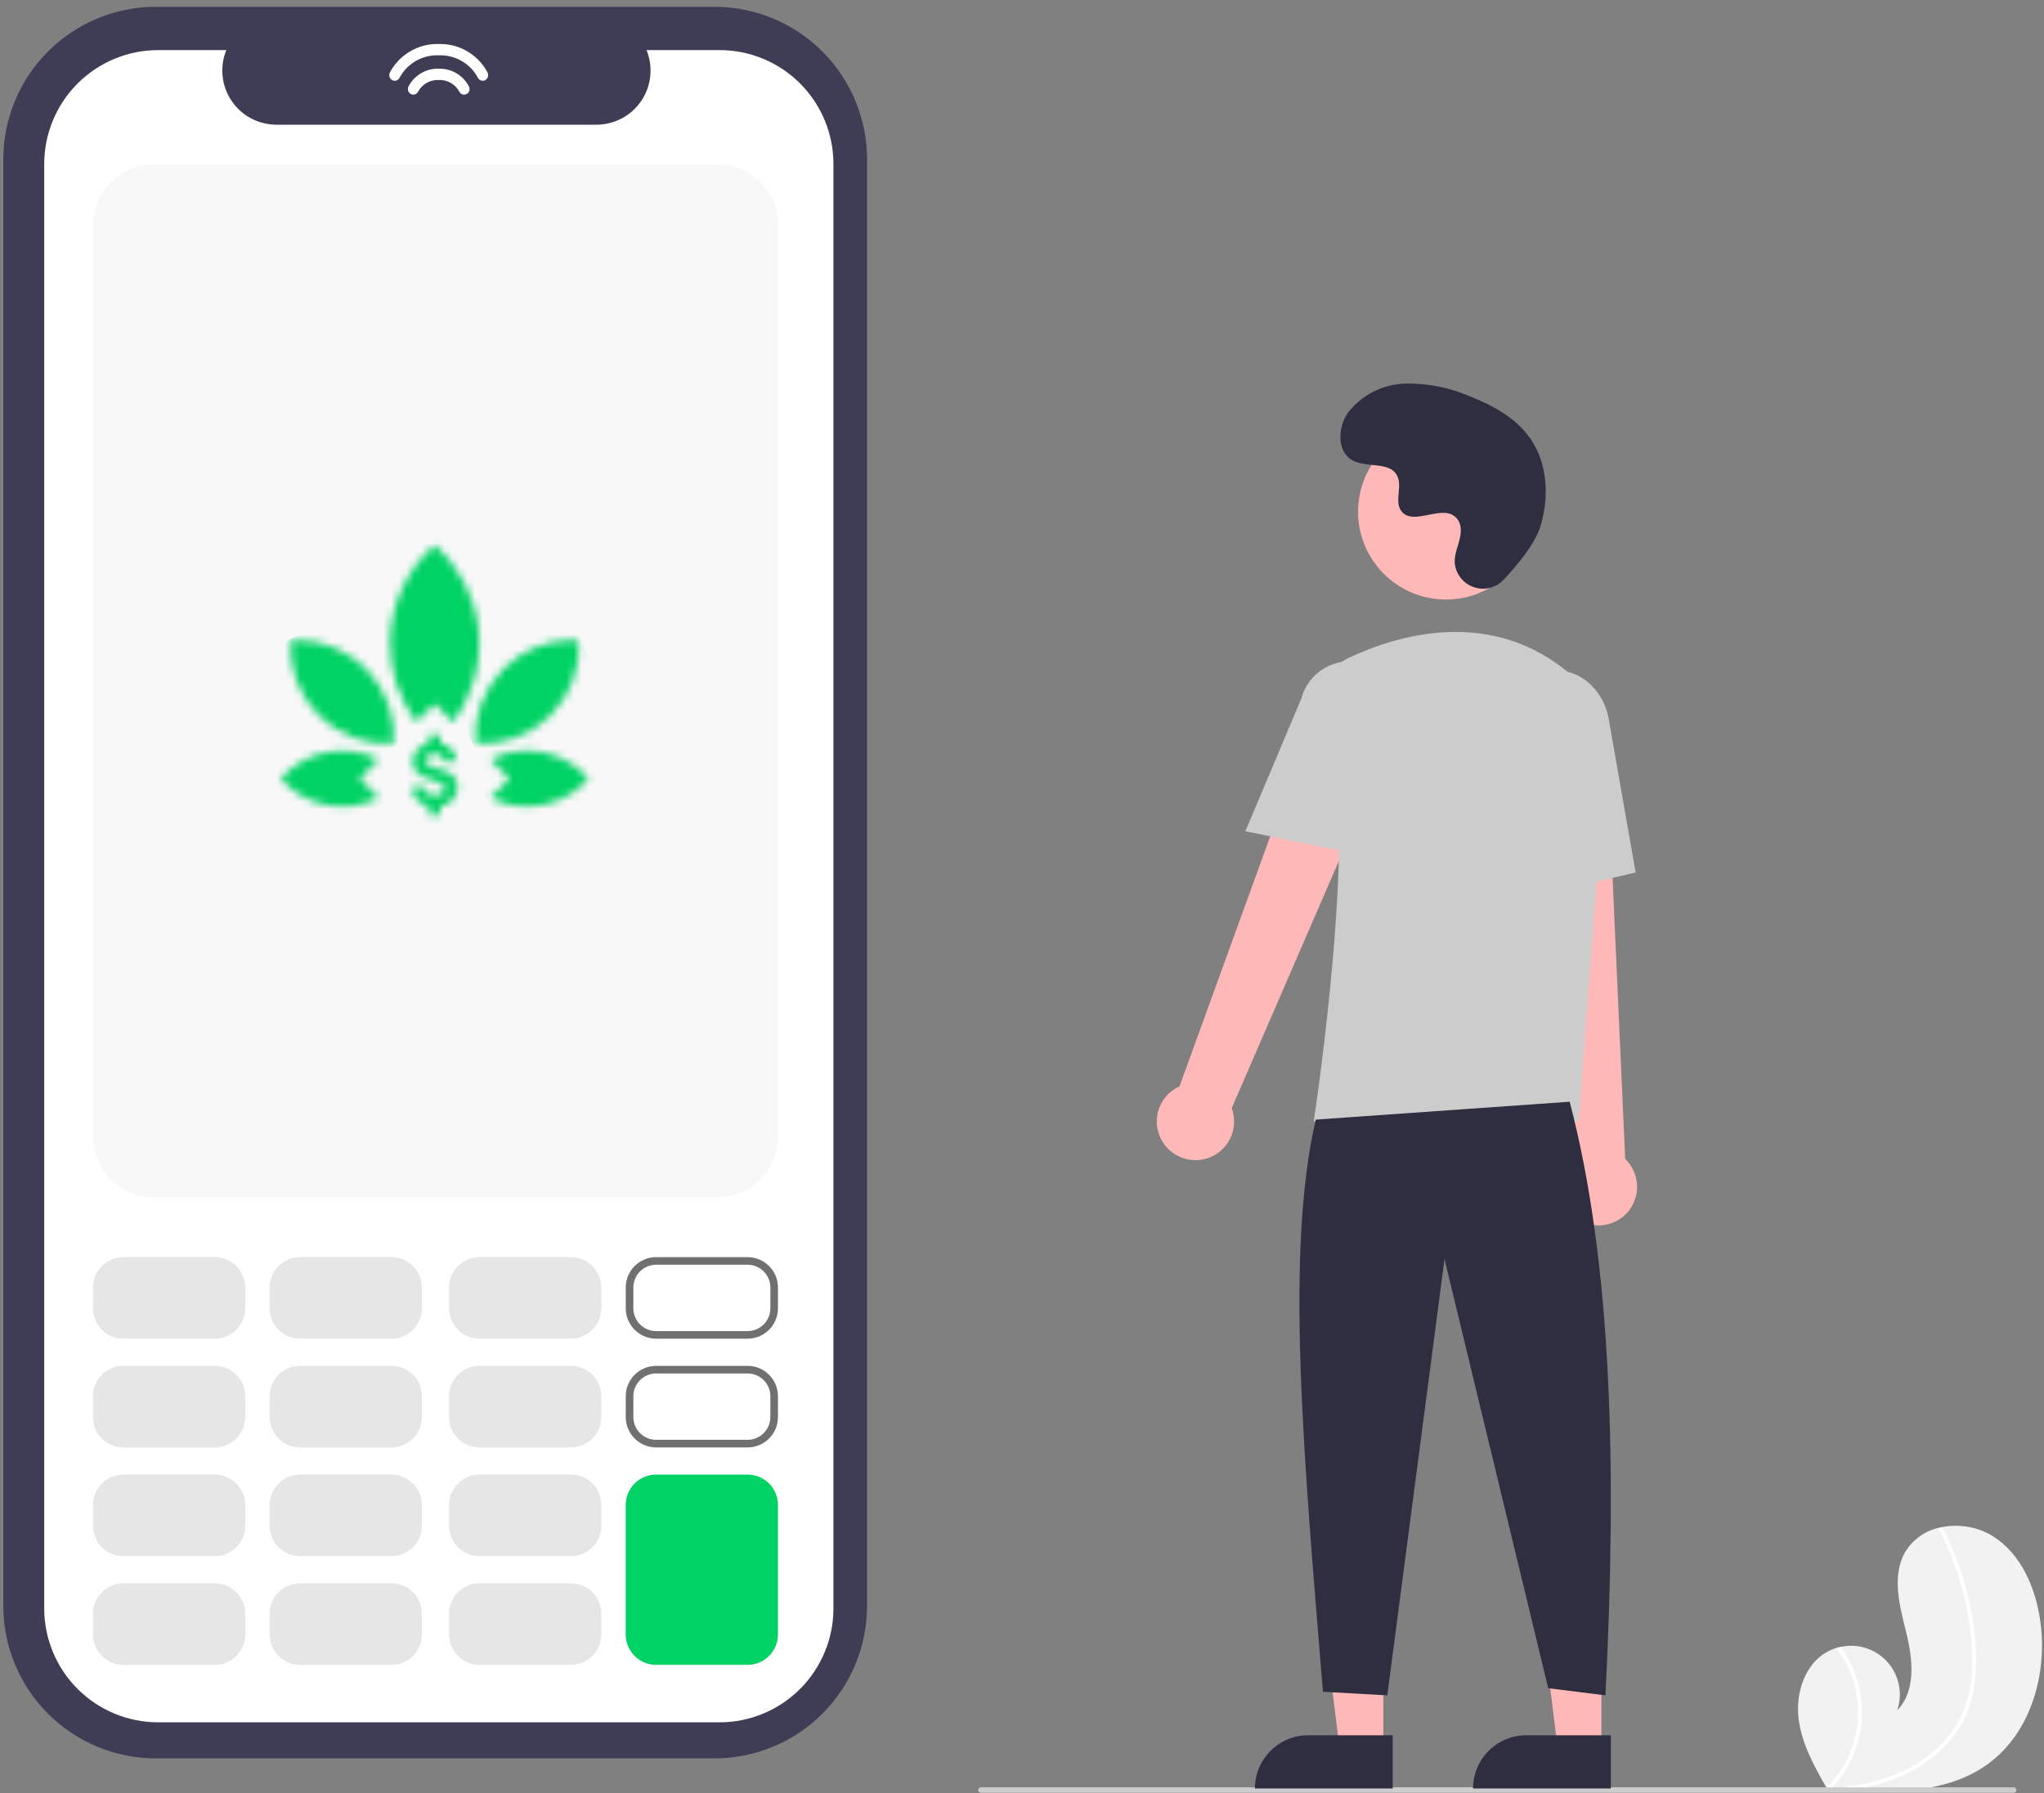 <svg xmlns="http://www.w3.org/2000/svg" width="269" height="236" viewBox="0 0 269 236" fill="none"><rect x="0" y="0" width="269" height="236" fill="#808080" stroke="none"/><path d="M261.566 232.184C256.529 235.813 250.001 235.995 243.69 235.549C242.809 235.487 241.935 235.415 241.067 235.335H241.05C241.008 235.335 240.967 235.327 240.927 235.325L240.392 235.275L240.434 235.355L240.565 235.603L240.423 235.356C240.409 235.331 240.393 235.306 240.38 235.281C238.745 232.436 237.124 229.487 236.71 226.239C236.283 222.867 237.484 219.05 240.451 217.393C240.84 217.176 241.252 217.003 241.68 216.878C241.857 216.824 242.037 216.778 242.219 216.742C243.332 216.495 244.491 216.548 245.576 216.897C246.661 217.246 247.634 217.878 248.394 218.728C249.154 219.578 249.674 220.614 249.901 221.731C250.127 222.849 250.052 224.006 249.683 225.085C252.199 222.505 251.73 218.32 250.862 214.823C249.994 211.326 248.94 207.434 250.708 204.292C251.209 203.449 251.882 202.722 252.684 202.158C253.486 201.594 254.398 201.207 255.36 201.021C255.42 201.008 255.479 200.995 255.539 200.985C257.85 200.517 260.253 200.938 262.268 202.164C265.978 204.502 267.883 208.934 268.502 213.276C269.498 220.26 267.293 228.058 261.566 232.184Z" fill="#F2F2F2"></path><path d="M259.939 220.983C259.792 222.524 259.422 224.036 258.839 225.47C258.302 226.739 257.578 227.921 256.692 228.976C254.851 231.132 252.519 232.814 249.892 233.882C247.904 234.696 245.821 235.256 243.692 235.548C242.811 235.486 241.936 235.413 241.069 235.334H241.052L240.929 235.324L240.394 235.274L240.436 235.354L240.567 235.602C240.52 235.519 240.472 235.438 240.426 235.355C240.412 235.33 240.396 235.305 240.383 235.28C242.799 232.895 244.263 229.711 244.502 226.325C244.742 222.939 243.739 219.581 241.683 216.88C241.86 216.826 242.04 216.78 242.222 216.744C242.735 217.445 243.185 218.19 243.566 218.97C244.935 221.753 245.372 224.902 244.812 227.953C244.291 230.713 242.994 233.268 241.072 235.317C241.24 235.305 241.41 235.291 241.572 235.276C244.739 235.066 247.841 234.276 250.722 232.945C253.164 231.788 255.285 230.048 256.896 227.879C258.554 225.471 259.467 222.628 259.52 219.705C259.621 216.562 259.292 213.42 258.541 210.366C257.813 207.252 256.707 204.239 255.247 201.394C255.214 201.329 255.208 201.255 255.229 201.186C255.25 201.116 255.296 201.058 255.359 201.022C255.412 200.986 255.476 200.973 255.538 200.985C255.568 200.993 255.597 201.008 255.621 201.028C255.644 201.049 255.663 201.074 255.676 201.103C255.856 201.455 256.033 201.803 256.203 202.162C257.618 205.124 258.659 208.251 259.303 211.47C259.99 214.591 260.204 217.798 259.939 220.983Z" fill="white"></path><path d="M129.085 235.938H265.013C265.108 235.938 265.199 235.9 265.266 235.833C265.332 235.766 265.37 235.676 265.37 235.581C265.37 235.486 265.332 235.395 265.266 235.328C265.199 235.261 265.108 235.224 265.013 235.224H129.085C128.99 235.224 128.9 235.261 128.833 235.328C128.766 235.395 128.728 235.486 128.728 235.581C128.728 235.676 128.766 235.766 128.833 235.833C128.9 235.9 128.99 235.938 129.085 235.938Z" fill="#CCCCCC"></path><path d="M182.052 230.017H176.282L173.537 207.762H182.052V230.017Z" fill="#FFB8B8"></path><path d="M172.159 228.368H183.286V235.374H165.153C165.153 233.516 165.891 231.734 167.205 230.42C168.519 229.106 170.301 228.368 172.159 228.368Z" fill="#2F2E41"></path><path d="M210.758 230.017H204.988L202.243 207.762H210.758V230.017Z" fill="#FFB8B8"></path><path d="M200.866 228.368H211.993V235.374H193.86C193.86 233.516 194.598 231.734 195.912 230.42C197.226 229.106 199.008 228.368 200.866 228.368Z" fill="#2F2E41"></path><path d="M153.105 150.428C152.69 149.816 152.414 149.121 152.297 148.392C152.18 147.662 152.224 146.915 152.426 146.204C152.628 145.494 152.984 144.836 153.468 144.277C153.952 143.719 154.553 143.273 155.228 142.972L174.841 88.913L184.492 94.18L162.098 145.84C162.529 147.007 162.517 148.292 162.064 149.451C161.61 150.61 160.748 151.563 159.639 152.128C158.531 152.694 157.253 152.833 156.049 152.519C154.844 152.206 153.797 151.462 153.105 150.428Z" fill="#FFB8B8"></path><path d="M207.812 160.587C207.171 160.219 206.618 159.716 206.192 159.111C205.767 158.507 205.479 157.816 205.349 157.089C205.219 156.361 205.251 155.614 205.441 154.9C205.631 154.185 205.976 153.522 206.45 152.955L200.374 95.77L211.357 96.27L213.882 152.519C214.781 153.379 215.334 154.539 215.435 155.78C215.536 157.02 215.178 158.255 214.43 159.249C213.682 160.243 212.594 160.929 211.374 161.175C210.154 161.421 208.887 161.211 207.811 160.585L207.812 160.587Z" fill="#FFB8B8"></path><path d="M190.289 78.901C196.673 78.901 201.848 73.726 201.848 67.342C201.848 60.958 196.673 55.783 190.289 55.783C183.905 55.783 178.73 60.958 178.73 67.342C178.73 73.726 183.905 78.901 190.289 78.901Z" fill="#FFB8B8"></path><path d="M207.739 147.58H172.889L172.931 147.309C172.994 146.904 179.142 106.629 174.607 93.453C174.152 92.158 174.192 90.741 174.72 89.474C175.247 88.207 176.224 87.18 177.463 86.59C183.944 83.538 196.386 79.78 206.886 88.9C208.432 90.264 209.638 91.969 210.411 93.88C211.184 95.791 211.502 97.856 211.339 99.911L207.739 147.58Z" fill="#CCCCCC"></path><path d="M179.582 112.581L163.893 109.398L171.247 91.971C171.684 90.279 172.775 88.83 174.279 87.943C175.784 87.055 177.58 86.802 179.272 87.239C180.964 87.676 182.413 88.766 183.3 90.271C184.187 91.776 184.441 93.572 184.004 95.264L179.582 112.581Z" fill="#CCCCCC"></path><path d="M199.675 118.491L198.732 96.87C198.017 92.806 200.344 88.964 203.922 88.335C207.5 87.706 210.996 90.528 211.715 94.622L215.26 114.822L199.675 118.491Z" fill="#CCCCCC"></path><path d="M206.576 144.992C212.183 166.347 212.795 193.498 211.282 223.115L203.752 222.174L190.104 165.7L182.574 223.116L174.103 222.645C171.572 191.57 169.108 164.893 173.162 147.345L206.576 144.992Z" fill="#2F2E41"></path><path d="M197.904 76.28C197.421 76.801 196.799 77.173 196.111 77.353C195.424 77.532 194.699 77.512 194.023 77.294C193.346 77.077 192.746 76.67 192.292 76.123C191.839 75.576 191.551 74.911 191.462 74.206C191.439 73.963 191.439 73.717 191.462 73.474C191.607 72.084 192.41 70.822 192.218 69.354C192.173 68.988 192.036 68.64 191.818 68.343C190.1 66.043 186.066 69.372 184.444 67.289C183.45 66.012 184.619 64.001 183.855 62.573C182.848 60.689 179.865 61.618 177.994 60.586C175.913 59.438 176.037 56.244 177.407 54.302C178.299 53.154 179.433 52.217 180.728 51.558C182.023 50.898 183.448 50.533 184.901 50.487C187.812 50.416 190.703 50.978 193.375 52.135C196.444 53.335 199.487 54.984 201.375 57.682C203.675 60.964 203.893 65.376 202.744 69.213C202.049 71.548 199.664 74.399 197.904 76.28Z" fill="#2F2E41"></path><path d="M114.111 55.673V20.973C114.11 15.647 111.994 10.54 108.228 6.774C104.462 3.009 99.355 0.893 94.029 0.893H20.517C15.191 0.893 10.083 3.009 6.317 6.775C2.551 10.541 0.435 15.649 0.435 20.975V211.33C0.435 216.656 2.551 221.764 6.317 225.53C10.083 229.296 15.191 231.412 20.517 231.412H94.029C99.355 231.412 104.463 229.296 108.229 225.53C111.995 221.764 114.111 216.656 114.111 211.33V55.673Z" fill="#3F3D56"></path><path d="M94.689 6.593H85.089C85.53 7.675 85.699 8.849 85.579 10.012C85.46 11.175 85.056 12.29 84.404 13.26C83.752 14.229 82.872 15.024 81.84 15.573C80.808 16.122 79.658 16.41 78.489 16.409H36.383C35.214 16.41 34.063 16.122 33.032 15.573C32 15.024 31.12 14.229 30.468 13.26C29.815 12.29 29.412 11.175 29.293 10.012C29.173 8.849 29.342 7.675 29.783 6.593H20.82C16.842 6.593 13.027 8.173 10.213 10.986C7.4 13.8 5.82 17.615 5.82 21.593V211.666C5.82 215.644 7.4 219.46 10.213 222.273C13.027 225.086 16.842 226.666 20.82 226.666H94.686C98.664 226.666 102.48 225.086 105.293 222.273C108.106 219.46 109.686 215.644 109.686 211.666V21.59C109.686 17.612 108.106 13.796 105.293 10.983C102.48 8.17 98.664 6.59 94.686 6.59L94.689 6.593Z" fill="white"></path><path d="M64.246 9.883C64.246 10.02 64.208 10.155 64.138 10.272C64.067 10.39 63.967 10.486 63.846 10.551C63.762 10.595 63.67 10.62 63.575 10.627C63.48 10.634 63.386 10.621 63.296 10.59C63.206 10.559 63.124 10.51 63.054 10.447C62.984 10.383 62.927 10.305 62.888 10.219C62.391 9.297 61.645 8.533 60.735 8.013C59.825 7.494 58.788 7.24 57.741 7.281C56.693 7.238 55.655 7.491 54.744 8.011C53.833 8.53 53.087 9.296 52.591 10.22C52.551 10.306 52.494 10.383 52.424 10.447C52.354 10.511 52.272 10.56 52.182 10.591C52.093 10.622 51.998 10.635 51.903 10.629C51.808 10.623 51.716 10.598 51.631 10.556C51.508 10.492 51.406 10.396 51.335 10.277C51.264 10.158 51.228 10.021 51.231 9.883C51.231 9.768 51.256 9.655 51.305 9.551C51.919 8.386 52.848 7.416 53.986 6.751C55.123 6.086 56.424 5.754 57.741 5.791C59.057 5.755 60.356 6.088 61.492 6.752C62.628 7.416 63.556 8.386 64.169 9.55C64.22 9.654 64.246 9.768 64.246 9.883ZM61.8 11.718C61.802 11.882 61.748 12.042 61.648 12.171C61.547 12.301 61.406 12.392 61.247 12.431C61.09 12.473 60.923 12.458 60.776 12.388C60.63 12.318 60.513 12.198 60.447 12.049C60.183 11.568 59.79 11.171 59.311 10.902C58.833 10.633 58.289 10.504 57.741 10.528C57.192 10.502 56.647 10.631 56.168 10.899C55.688 11.168 55.295 11.567 55.031 12.049C54.99 12.135 54.932 12.211 54.861 12.274C54.79 12.338 54.707 12.386 54.617 12.416C54.528 12.446 54.432 12.459 54.338 12.451C54.243 12.444 54.151 12.418 54.066 12.375C53.947 12.309 53.848 12.212 53.781 12.094C53.713 11.976 53.679 11.842 53.682 11.706C53.681 11.594 53.707 11.482 53.756 11.381C54.134 10.656 54.708 10.052 55.413 9.638C56.117 9.223 56.924 9.015 57.741 9.036C58.557 9.016 59.362 9.225 60.065 9.639C60.768 10.054 61.34 10.657 61.717 11.381C61.77 11.486 61.798 11.601 61.8 11.718Z" fill="white"></path><path d="M94.385 21.641H20.239C15.821 21.641 12.239 25.223 12.239 29.641V149.575C12.239 153.993 15.821 157.575 20.239 157.575H94.385C98.803 157.575 102.385 153.993 102.385 149.575V29.641C102.385 25.223 98.803 21.641 94.385 21.641Z" fill="#F8F8F8"></path><path d="M28.271 165.445H16.239C14.03 165.445 12.239 167.236 12.239 169.445V172.177C12.239 174.386 14.03 176.177 16.239 176.177H28.271C30.48 176.177 32.271 174.386 32.271 172.177V169.445C32.271 167.236 30.48 165.445 28.271 165.445Z" fill="#E6E6E6"></path><path d="M75.133 165.445H63.101C60.892 165.445 59.101 167.236 59.101 169.445V172.177C59.101 174.386 60.892 176.177 63.101 176.177H75.133C77.342 176.177 79.133 174.386 79.133 172.177V169.445C79.133 167.236 77.342 165.445 75.133 165.445Z" fill="#E6E6E6"></path><path d="M51.523 165.445H39.491C37.282 165.445 35.491 167.236 35.491 169.445V172.177C35.491 174.386 37.282 176.177 39.491 176.177H51.523C53.732 176.177 55.523 174.386 55.523 172.177V169.445C55.523 167.236 53.732 165.445 51.523 165.445Z" fill="#E6E6E6"></path><path d="M98.384 165.945H86.352C84.419 165.945 82.852 167.512 82.852 169.445V172.177C82.852 174.11 84.419 175.677 86.352 175.677H98.384C100.317 175.677 101.884 174.11 101.884 172.177V169.445C101.884 167.512 100.317 165.945 98.384 165.945Z" stroke="#707070"></path><path d="M28.271 179.754H16.239C14.03 179.754 12.239 181.545 12.239 183.754V186.486C12.239 188.695 14.03 190.486 16.239 190.486H28.271C30.48 190.486 32.271 188.695 32.271 186.486V183.754C32.271 181.545 30.48 179.754 28.271 179.754Z" fill="#E6E6E6"></path><path d="M75.133 179.754H63.101C60.892 179.754 59.101 181.545 59.101 183.754V186.486C59.101 188.695 60.892 190.486 63.101 190.486H75.133C77.342 190.486 79.133 188.695 79.133 186.486V183.754C79.133 181.545 77.342 179.754 75.133 179.754Z" fill="#E6E6E6"></path><path d="M51.523 179.754H39.491C37.282 179.754 35.491 181.545 35.491 183.754V186.486C35.491 188.695 37.282 190.486 39.491 190.486H51.523C53.732 190.486 55.523 188.695 55.523 186.486V183.754C55.523 181.545 53.732 179.754 51.523 179.754Z" fill="#E6E6E6"></path><path d="M98.384 180.254H86.352C84.419 180.254 82.852 181.821 82.852 183.754V186.486C82.852 188.419 84.419 189.986 86.352 189.986H98.384C100.317 189.986 101.884 188.419 101.884 186.486V183.754C101.884 181.821 100.317 180.254 98.384 180.254Z" stroke="#707070"></path><path d="M28.271 194.062H16.239C14.03 194.062 12.239 195.853 12.239 198.062V200.794C12.239 203.003 14.03 204.794 16.239 204.794H28.271C30.48 204.794 32.271 203.003 32.271 200.794V198.062C32.271 195.853 30.48 194.062 28.271 194.062Z" fill="#E6E6E6"></path><path d="M75.133 194.062H63.101C60.892 194.062 59.101 195.853 59.101 198.062V200.794C59.101 203.003 60.892 204.794 63.101 204.794H75.133C77.342 204.794 79.133 203.003 79.133 200.794V198.062C79.133 195.853 77.342 194.062 75.133 194.062Z" fill="#E6E6E6"></path><path d="M51.523 194.062H39.491C37.282 194.062 35.491 195.853 35.491 198.062V200.794C35.491 203.003 37.282 204.794 39.491 204.794H51.523C53.732 204.794 55.523 203.003 55.523 200.794V198.062C55.523 195.853 53.732 194.062 51.523 194.062Z" fill="#E6E6E6"></path><path d="M28.271 208.372H16.239C14.03 208.372 12.239 210.163 12.239 212.372V215.104C12.239 217.313 14.03 219.104 16.239 219.104H28.271C30.48 219.104 32.271 217.313 32.271 215.104V212.372C32.271 210.163 30.48 208.372 28.271 208.372Z" fill="#E6E6E6"></path><path d="M75.133 208.372H63.101C60.892 208.372 59.101 210.163 59.101 212.372V215.104C59.101 217.313 60.892 219.104 63.101 219.104H75.133C77.342 219.104 79.133 217.313 79.133 215.104V212.372C79.133 210.163 77.342 208.372 75.133 208.372Z" fill="#E6E6E6"></path><path d="M51.523 208.372H39.491C37.282 208.372 35.491 210.163 35.491 212.372V215.104C35.491 217.313 37.282 219.104 39.491 219.104H51.523C53.732 219.104 55.523 217.313 55.523 215.104V212.372C55.523 210.163 53.732 208.372 51.523 208.372Z" fill="#E6E6E6"></path><path d="M98.384 194.062H86.352C84.143 194.062 82.352 195.853 82.352 198.062V215.103C82.352 217.312 84.143 219.103 86.352 219.103H98.384C100.593 219.103 102.384 217.312 102.384 215.103V198.062C102.384 195.853 100.593 194.062 98.384 194.062Z" fill="#00D364"></path><mask id="mask0_1_361" style="mask-type:luminance" maskUnits="userSpaceOnUse" x="36" y="98" width="14" height="9"><path d="M36.922 102.479C38.498 104.274 40.624 105.496 42.968 105.953C45.311 106.411 47.741 106.079 49.876 105.009L47.346 102.479L49.876 99.949C47.741 98.876 45.311 98.542 42.966 99.001C40.621 99.459 38.495 100.684 36.922 102.482" fill="white"></path></mask><g mask="url(#mask0_1_361)"><path d="M47.262 93.574L33.975 100.271L39.556 111.344L52.843 104.647L47.262 93.574Z" fill="url(#paint0_linear_1_361)"></path></g><mask id="mask1_1_361" style="mask-type:luminance" maskUnits="userSpaceOnUse" x="38" y="84" width="14" height="14"><path d="M38.232 84.256C38.112 86.074 38.382 87.896 39.023 89.601C39.665 91.306 40.663 92.855 41.951 94.143C43.239 95.431 44.788 96.43 46.493 97.071C48.198 97.712 50.02 97.982 51.838 97.862C51.953 96.115 51.709 94.363 51.119 92.715C50.53 91.066 49.609 89.556 48.412 88.278C47.216 87 45.77 85.982 44.164 85.285C42.558 84.589 40.826 84.229 39.075 84.229C38.793 84.229 38.511 84.239 38.228 84.256" fill="white"></path></mask><g mask="url(#mask1_1_361)"><path d="M49.226 78.558L32.432 87.023L40.856 103.736L57.65 95.271L49.226 78.558Z" fill="url(#paint1_linear_1_361)"></path></g><mask id="mask2_1_361" style="mask-type:luminance" maskUnits="userSpaceOnUse" x="51" y="71" width="13" height="25"><path d="M51.331 84.676C51.326 88.413 52.541 92.049 54.791 95.033L57.203 92.621L59.615 95.033C62.228 91.56 63.431 87.227 62.984 82.904C62.537 78.581 60.472 74.586 57.203 71.721C55.355 73.336 53.875 75.327 52.862 77.562C51.848 79.796 51.325 82.222 51.327 84.675" fill="white"></path></mask><g mask="url(#mask2_1_361)"><path d="M60.705 66.984L41.967 76.429L53.718 99.742L72.456 90.297L60.705 66.984Z" fill="url(#paint2_linear_1_361)"></path></g><mask id="mask3_1_361" style="mask-type:luminance" maskUnits="userSpaceOnUse" x="62" y="84" width="15" height="14"><path d="M66.285 87.975C64.996 89.263 63.997 90.811 63.355 92.516C62.714 94.221 62.445 96.044 62.566 97.862C64.384 97.982 66.206 97.712 67.911 97.071C69.616 96.43 71.165 95.431 72.453 94.143C73.741 92.855 74.739 91.307 75.381 89.602C76.022 87.896 76.292 86.074 76.172 84.256C75.89 84.236 75.608 84.229 75.325 84.229C73.645 84.227 71.981 84.556 70.429 85.199C68.877 85.842 67.467 86.785 66.281 87.975" fill="white"></path></mask><g mask="url(#mask3_1_361)"><path d="M73.559 78.558L56.765 87.023L65.189 103.736L81.983 95.271L73.559 78.558Z" fill="url(#paint3_linear_1_361)"></path></g><mask id="mask4_1_361" style="mask-type:luminance" maskUnits="userSpaceOnUse" x="64" y="98" width="14" height="9"><path d="M64.524 99.945L67.054 102.475L64.524 105.005C66.659 106.076 69.09 106.409 71.435 105.951C73.779 105.493 75.906 104.271 77.482 102.475C75.908 100.677 73.781 99.452 71.436 98.993C69.091 98.535 66.659 98.869 64.524 99.942" fill="white"></path></mask><g mask="url(#mask4_1_361)"><path d="M74.863 93.57L61.576 100.267L67.157 111.34L80.444 104.643L74.863 93.57Z" fill="url(#paint4_linear_1_361)"></path></g><mask id="mask5_1_361" style="mask-type:luminance" maskUnits="userSpaceOnUse" x="54" y="96" width="7" height="12"><path d="M56.414 96.744V97.836C55.837 97.915 55.306 98.199 54.92 98.635C54.534 99.072 54.316 99.632 54.308 100.215C54.308 102.983 58.548 102.345 58.548 103.769C58.548 104.32 57.957 104.71 57.241 104.71C56.913 104.748 56.583 104.654 56.323 104.45C56.063 104.245 55.895 103.946 55.854 103.618H54.18C54.209 104.223 54.447 104.799 54.855 105.247C55.263 105.694 55.814 105.986 56.414 106.07V107.289H57.983V106.083C58.595 106.007 59.159 105.712 59.57 105.252C59.981 104.793 60.212 104.2 60.22 103.583C60.22 100.768 55.98 101.534 55.98 100.083C55.98 99.542 56.524 99.199 57.156 99.199C57.878 99.199 58.419 99.622 58.419 100.19H60.092C60.068 99.615 59.844 99.067 59.46 98.639C59.076 98.21 58.555 97.929 57.986 97.842V96.742H56.42L56.414 96.744Z" fill="white"></path></mask><g mask="url(#mask5_1_361)"><path d="M59.004 94.299L49.95 98.863L55.412 109.699L64.466 105.136L59.004 94.299Z" fill="url(#paint5_linear_1_361)"></path></g><defs><linearGradient id="paint0_linear_1_361" x1="-2192.57" y1="1137.56" x2="-2192.26" y2="1137.41" gradientUnits="userSpaceOnUse"><stop stop-color="#00C16E"></stop><stop offset="1" stop-color="#00D364"></stop></linearGradient><linearGradient id="paint1_linear_1_361" x1="-2187.4" y1="1137.12" x2="-2187.1" y2="1136.97" gradientUnits="userSpaceOnUse"><stop stop-color="#00C16E"></stop><stop offset="1" stop-color="#00D364"></stop></linearGradient><linearGradient id="paint2_linear_1_361" x1="-2182.6" y1="1141.77" x2="-2182.3" y2="1141.62" gradientUnits="userSpaceOnUse"><stop stop-color="#00C16E"></stop><stop offset="1" stop-color="#00D364"></stop></linearGradient><linearGradient id="paint3_linear_1_361" x1="-2184.8" y1="1148.08" x2="-2184.5" y2="1147.93" gradientUnits="userSpaceOnUse"><stop stop-color="#00C16E"></stop><stop offset="1" stop-color="#00D364"></stop></linearGradient><linearGradient id="paint4_linear_1_361" x1="-2189.62" y1="1149.97" x2="-2189.32" y2="1149.81" gradientUnits="userSpaceOnUse"><stop stop-color="#00C16E"></stop><stop offset="1" stop-color="#00D364"></stop></linearGradient><linearGradient id="paint5_linear_1_361" x1="-2190.93" y1="1143.74" x2="-2190.63" y2="1143.59" gradientUnits="userSpaceOnUse"><stop stop-color="#00C16E"></stop><stop offset="1" stop-color="#00D364"></stop></linearGradient></defs></svg>
